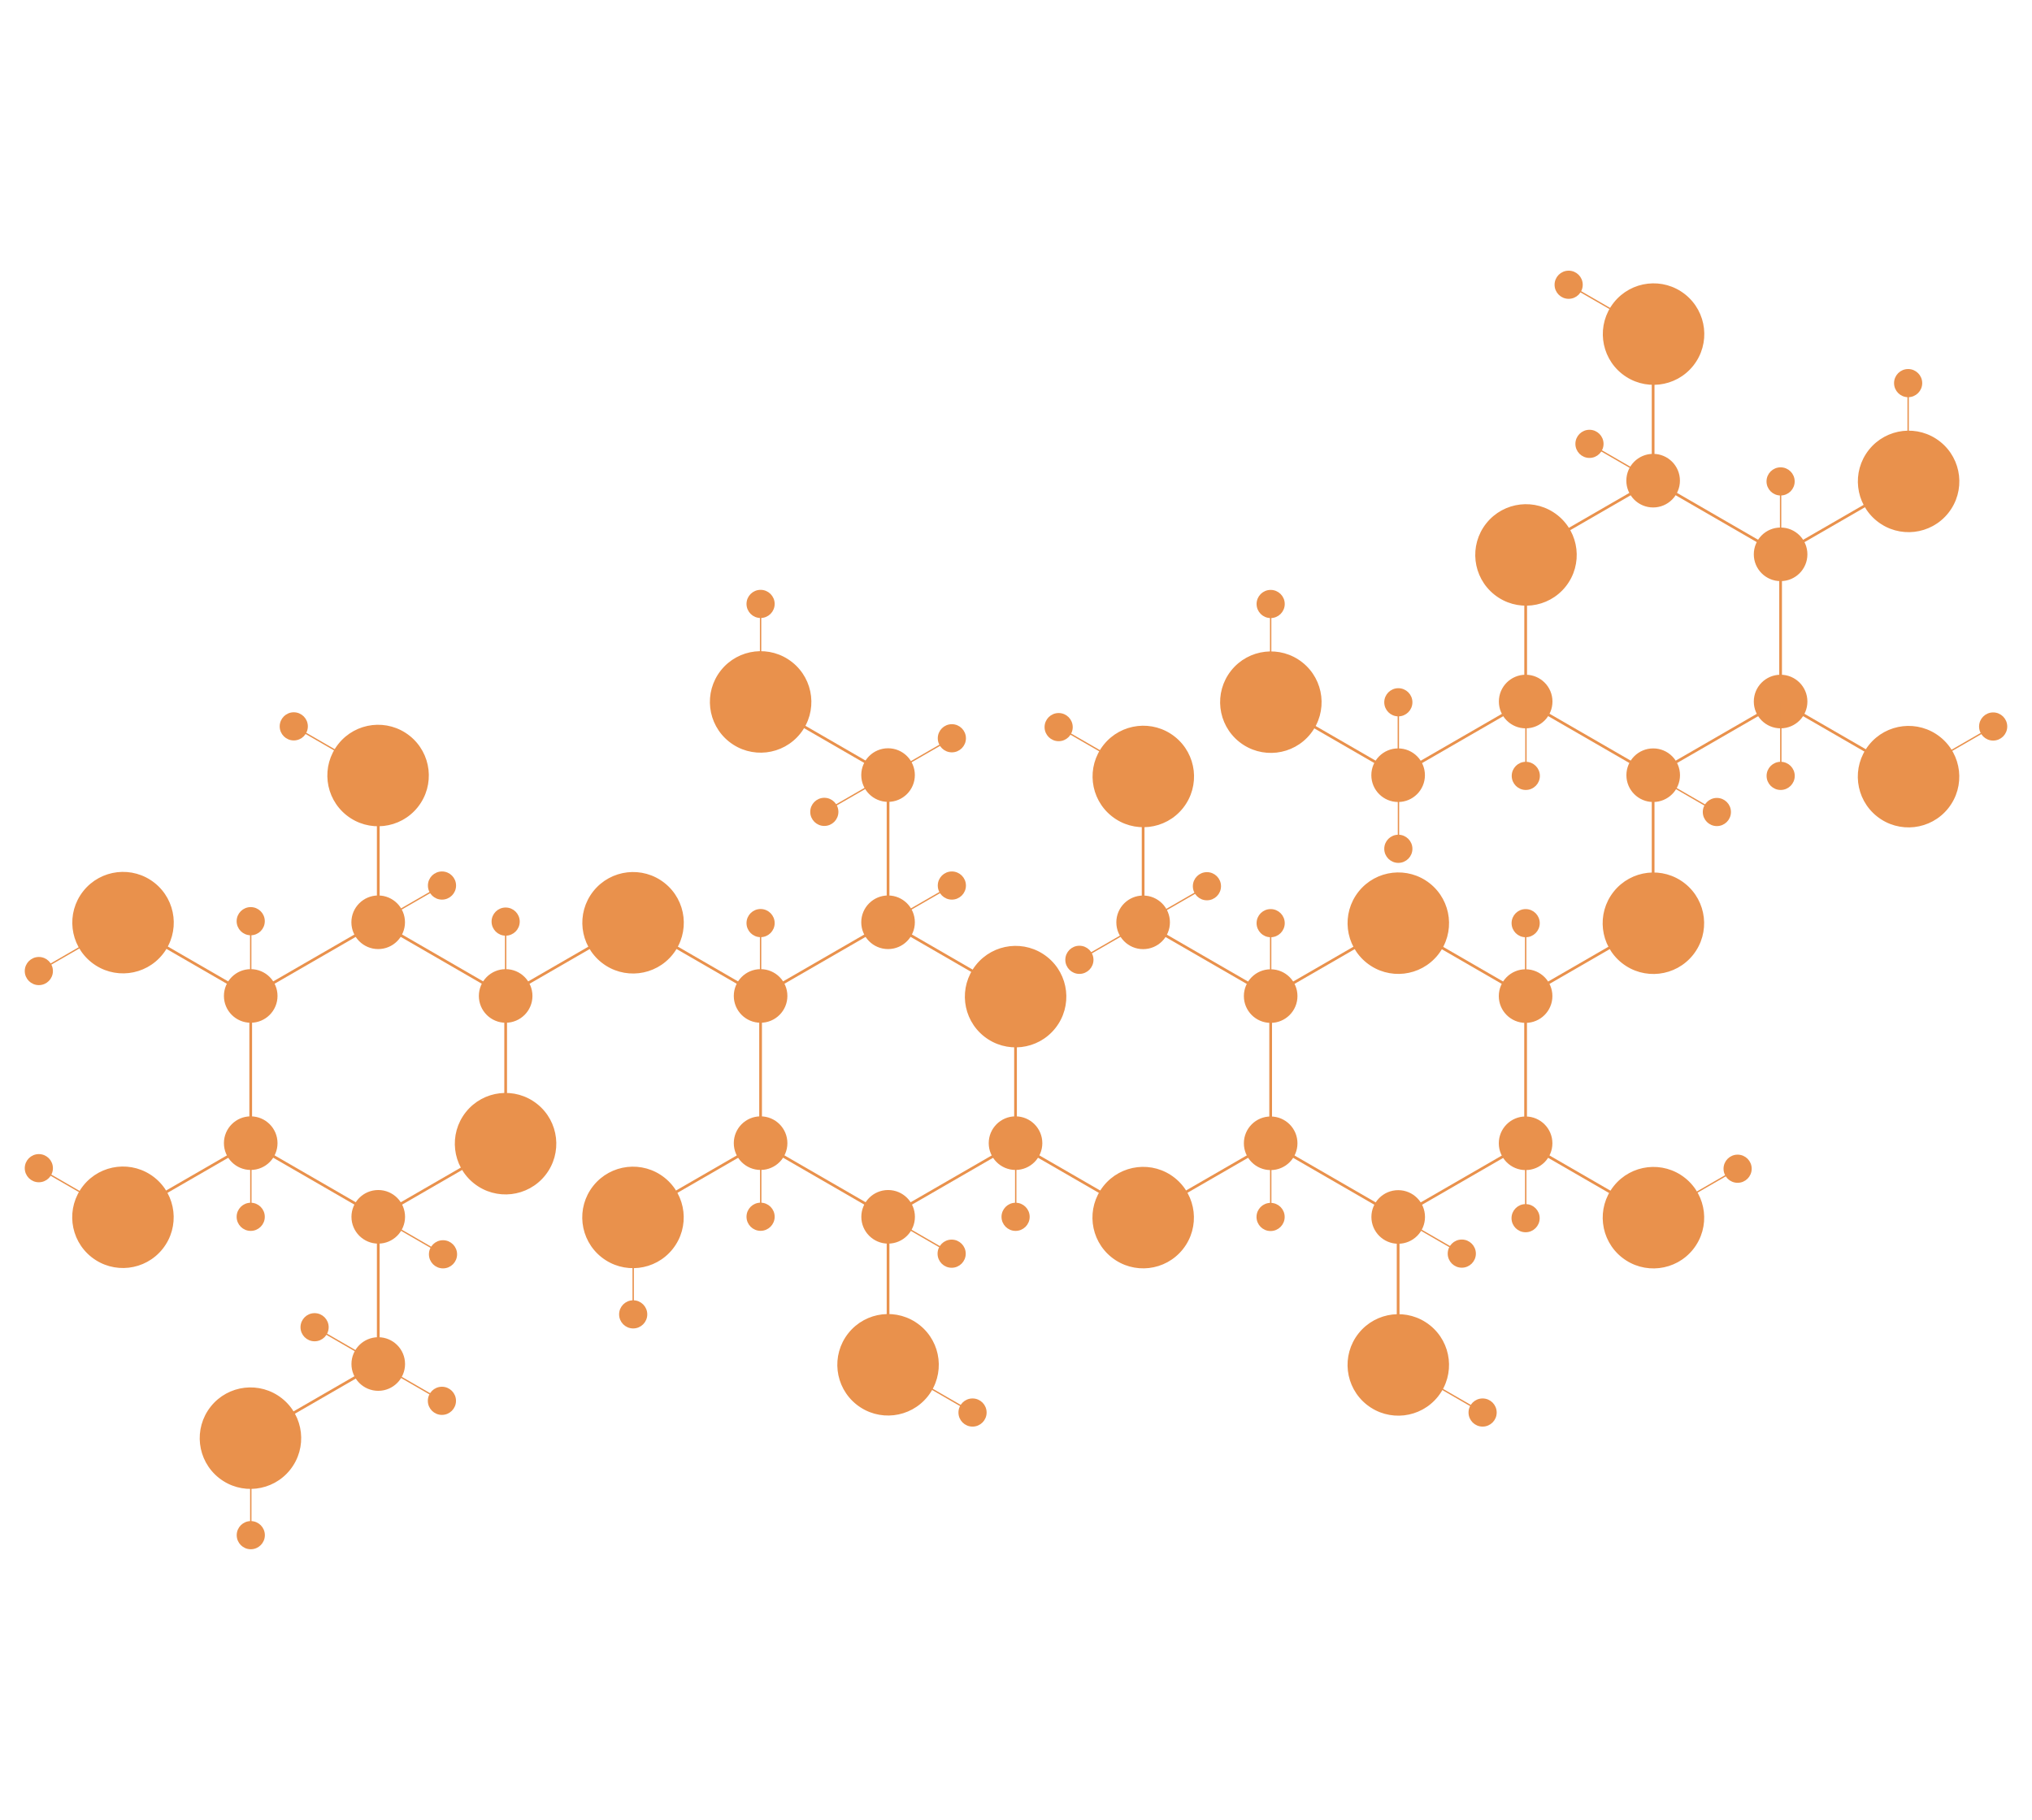 <?xml version="1.0" encoding="utf-8"?>
<!-- Generator: Adobe Illustrator 21.1.0, SVG Export Plug-In . SVG Version: 6.00 Build 0)  -->
<svg version="1.1" id="Layer_3" xmlns="http://www.w3.org/2000/svg" xmlns:xlink="http://www.w3.org/1999/xlink" x="0px" y="0px"
	 viewBox="0 0 2987.4 2675.5" style="enable-background:new 0 0 2987.4 2675.5;" xml:space="preserve">
<style type="text/css">
	.st0{fill:#E9914C;stroke:#E9914C;stroke-width:4;stroke-miterlimit:10;}
	.st1{fill:#E9914C;stroke:#E9914C;stroke-width:2;stroke-miterlimit:10;}
</style>
<title>amylase</title>
<circle class="st0" cx="556" cy="1355.8" r="37.4"/>
<line class="st0" x1="556" y1="1355.9" x2="368.6" y2="1464.1"/>
<circle class="st0" cx="368.6" cy="1464.1" r="37.4"/>
<line class="st0" x1="368.6" y1="1464.1" x2="368.6" y2="1680.5"/>
<circle class="st0" cx="368.6" cy="1680.5" r="37.4"/>
<line class="st0" x1="368.6" y1="1680.5" x2="556.1" y2="1788.8"/>
<circle class="st0" cx="556.1" cy="1788.8" r="37.4"/>
<line class="st0" x1="743.5" y1="1680.6" x2="556.1" y2="1788.8"/>
<circle class="st0" cx="743.4" cy="1464.1" r="37.4"/>
<line class="st0" x1="743.4" y1="1464.1" x2="743.4" y2="1680.5"/>
<line class="st0" x1="556" y1="1355.8" x2="743.4" y2="1464.1"/>
<line class="st0" x1="556.1" y1="1788.8" x2="556.1" y2="2005.2"/>
<line class="st0" x1="368.6" y1="1680.6" x2="181.2" y2="1788.8"/>
<line class="st0" x1="930.9" y1="1355.9" x2="743.5" y2="1464.1"/>
<line class="st0" x1="181.2" y1="1355.9" x2="368.6" y2="1464.2"/>
<line class="st0" x1="556.1" y1="1139.5" x2="556.1" y2="1355.9"/>
<line class="st0" x1="556.1" y1="2005.2" x2="368.7" y2="2113.4"/>
<ellipse transform="matrix(0.622 -0.783 0.783 0.622 -1515.909 1088.345)" class="st0" cx="368.7" cy="2113.4" rx="72.6" ry="72.6"/>
<ellipse transform="matrix(0.622 -0.783 0.783 0.622 -1332.575 818.717)" class="st0" cx="181.2" cy="1788.8" rx="72.6" ry="72.6"/>
<ellipse transform="matrix(0.622 -0.783 0.783 0.622 -993.418 654.904)" class="st0" cx="181.2" cy="1355.8" rx="72.6" ry="72.6"/>
<ellipse transform="matrix(0.622 -0.783 0.783 0.622 -682.201 866.643)" class="st0" cx="556" cy="1139.5" rx="72.6" ry="72.6"/>
<ellipse transform="matrix(0.622 -0.783 0.783 0.622 -1035.016 1218.179)" class="st0" cx="743.5" cy="1680.5" rx="72.6" ry="72.6"/>
<ellipse transform="matrix(0.622 -0.783 0.783 0.622 -709.828 1242.045)" class="st0" cx="930.8" cy="1355.8" rx="72.6" ry="72.6"/>
<circle class="st0" cx="556.1" cy="2005.2" r="37.4"/>
<line class="st1" x1="368.7" y1="2256.8" x2="368.7" y2="2113.4"/>
<line class="st1" x1="556.1" y1="2005.2" x2="649.7" y2="2059.3"/>
<circle class="st0" cx="649.7" cy="2059.3" r="18.7"/>
<line class="st1" x1="462.5" y1="1951.1" x2="556.1" y2="2005.2"/>
<circle class="st0" cx="462.5" cy="1951.1" r="18.7"/>
<circle class="st0" cx="368.7" cy="2256.8" r="18.7"/>
<line class="st1" x1="181.3" y1="1789" x2="57.1" y2="1717.3"/>
<circle class="st0" cx="57.1" cy="1717.3" r="18.7"/>
<line class="st1" x1="57.1" y1="1427.5" x2="181.3" y2="1355.8"/>
<circle class="st0" cx="57.1" cy="1427.5" r="18.7"/>
<line class="st1" x1="556.1" y1="1139.5" x2="431.9" y2="1067.8"/>
<circle class="st0" cx="431.9" cy="1067.8" r="18.7"/>
<line class="st1" x1="557.7" y1="1789.8" x2="651.3" y2="1843.9"/>
<circle class="st0" cx="651.3" cy="1843.9" r="18.7"/>
<line class="st1" x1="368.6" y1="1353.2" x2="368.6" y2="1461.4"/>
<circle class="st0" cx="368.6" cy="1354.2" r="18.7"/>
<line class="st1" x1="743.4" y1="1353.8" x2="743.4" y2="1462"/>
<circle class="st0" cx="743.4" cy="1354.8" r="18.7"/>
<line class="st1" x1="649.8" y1="1301.8" x2="556" y2="1355.9"/>
<circle class="st0" cx="649.8" cy="1301.8" r="18.7"/>
<line class="st1" x1="368.8" y1="1680.6" x2="368.8" y2="1788.8"/>
<circle class="st0" cx="368.6" cy="1788.8" r="18.7"/>
<circle class="st0" cx="1305.6" cy="1355.8" r="37.4"/>
<line class="st0" x1="1305.6" y1="1355.9" x2="1118.2" y2="1464.1"/>
<circle class="st0" cx="1118.2" cy="1464.1" r="37.4"/>
<line class="st0" x1="1118.2" y1="1464.1" x2="1118.2" y2="1680.5"/>
<circle class="st0" cx="1118.2" cy="1680.5" r="37.4"/>
<line class="st0" x1="1118.2" y1="1680.5" x2="1305.7" y2="1788.8"/>
<circle class="st0" cx="1305.7" cy="1788.8" r="37.4"/>
<circle class="st0" cx="1493" cy="1680.5" r="37.4"/>
<line class="st0" x1="1493.1" y1="1680.6" x2="1305.7" y2="1788.8"/>
<line class="st0" x1="1868" y1="1680.6" x2="1680.6" y2="1788.8"/>
<line class="st0" x1="1493" y1="1464.1" x2="1493" y2="1680.5"/>
<line class="st0" x1="1305.6" y1="1355.8" x2="1493" y2="1464.1"/>
<line class="st0" x1="930.8" y1="1355.9" x2="1118.2" y2="1464.2"/>
<line class="st0" x1="1118.3" y1="1680.6" x2="930.9" y2="1788.8"/>
<ellipse transform="matrix(0.622 -0.783 0.783 0.622 -1048.985 1405.858)" class="st0" cx="930.8" cy="1788.8" rx="72.6" ry="72.6"/>
<line class="st1" x1="930.9" y1="1932.2" x2="930.9" y2="1788.8"/>
<circle class="st0" cx="930.9" cy="1932.2" r="18.7"/>
<line class="st0" x1="1305.6" y1="1139.5" x2="1305.6" y2="1355.9"/>
<ellipse transform="matrix(0.622 -0.783 0.783 0.622 -384.68 1266.027)" class="st0" cx="1118.2" cy="1031.2" rx="72.6" ry="72.6"/>
<line class="st0" x1="1118.2" y1="1031.2" x2="1305.6" y2="1139.5"/>
<circle class="st0" cx="1305.6" cy="1139.4" r="37.4"/>
<ellipse transform="matrix(0.622 -0.783 0.783 0.622 -582.003 1723.392)" class="st0" cx="1493" cy="1464.2" rx="72.6" ry="72.6"/>
<line class="st0" x1="1493.1" y1="1680.6" x2="1680.6" y2="1788.9"/>
<ellipse transform="matrix(0.622 -0.783 0.783 0.622 -765.359 1993.175)" class="st0" cx="1680.6" cy="1788.9" rx="72.6" ry="72.6"/>
<line class="st0" x1="1305.6" y1="1788.9" x2="1305.6" y2="2005.3"/>
<ellipse transform="matrix(0.622 -0.783 0.783 0.622 -1076.691 1781.395)" class="st0" cx="1305.7" cy="2005.3" rx="72.6" ry="72.6"/>
<line class="st1" x1="1429.8" y1="2076.5" x2="1305.6" y2="2004.8"/>
<circle class="st0" cx="1429.8" cy="2076.5" r="18.7"/>
<line class="st1" x1="1118.2" y1="1031.2" x2="1118.2" y2="887.8"/>
<circle class="st0" cx="1118.2" cy="887.8" r="18.7"/>
<line class="st1" x1="1118.2" y1="1356" x2="1118.2" y2="1464.2"/>
<circle class="st0" cx="1118.2" cy="1357" r="18.7"/>
<line class="st1" x1="1118.4" y1="1680.5" x2="1118.4" y2="1788.7"/>
<circle class="st0" cx="1118.2" cy="1788.7" r="18.7"/>
<line class="st1" x1="1493.3" y1="1680.6" x2="1493.3" y2="1788.8"/>
<circle class="st0" cx="1493.1" cy="1788.8" r="18.7"/>
<line class="st1" x1="1305.5" y1="1788.9" x2="1399.1" y2="1843"/>
<circle class="st0" cx="1399.1" cy="1843" r="18.7"/>
<line class="st1" x1="1399.4" y1="1301.8" x2="1305.6" y2="1355.9"/>
<circle class="st0" cx="1399.4" cy="1301.8" r="18.7"/>
<line class="st0" x1="2055.5" y1="1356.1" x2="1868.1" y2="1464.3"/>
<circle class="st0" cx="1868.1" cy="1464.3" r="37.4"/>
<line class="st0" x1="1868.1" y1="1464.3" x2="1868.1" y2="1680.7"/>
<circle class="st0" cx="1868.1" cy="1680.7" r="37.4"/>
<line class="st0" x1="1868.1" y1="1680.7" x2="2055.6" y2="1789"/>
<circle class="st0" cx="2055.6" cy="1789" r="37.4"/>
<circle class="st0" cx="2242.9" cy="1680.7" r="37.4"/>
<line class="st0" x1="2243" y1="1680.8" x2="2055.6" y2="1789"/>
<circle class="st0" cx="2242.9" cy="1464.3" r="37.4"/>
<line class="st0" x1="2242.9" y1="1464.3" x2="2242.9" y2="1680.7"/>
<line class="st0" x1="2055.5" y1="1356" x2="2242.9" y2="1464.3"/>
<ellipse transform="matrix(0.622 -0.783 0.783 0.622 -284.578 2123.09)" class="st0" cx="2055.5" cy="1356.1" rx="72.6" ry="72.6"/>
<line class="st0" x1="2055.5" y1="1789" x2="2055.5" y2="2005.4"/>
<line class="st0" x1="1680.5" y1="1356.1" x2="1868" y2="1464.4"/>
<line class="st0" x1="2243.2" y1="1680.8" x2="2430.7" y2="1789.1"/>
<line class="st0" x1="2430.4" y1="1356.1" x2="2243" y2="1464.3"/>
<line class="st0" x1="1680.6" y1="1140.6" x2="1680.6" y2="1357"/>
<circle class="st0" cx="1680.6" cy="1355.9" r="37.4"/>
<ellipse transform="matrix(0.622 -0.783 0.783 0.622 -257.563 1747.909)" class="st0" cx="1680.6" cy="1140.6" rx="72.6" ry="72.6"/>
<line class="st1" x1="1680.6" y1="1140.6" x2="1556.4" y2="1068.9"/>
<circle class="st0" cx="1556.4" cy="1068.9" r="18.7"/>
<ellipse transform="matrix(0.622 -0.783 0.783 0.622 -792.987 2368.773)" class="st0" cx="2055.6" cy="2005.3" rx="72.6" ry="72.6"/>
<line class="st1" x1="2179.7" y1="2076.5" x2="2055.5" y2="2004.8"/>
<circle class="st0" cx="2179.7" cy="2076.5" r="18.7"/>
<ellipse transform="matrix(0.622 -0.783 0.783 0.622 -481.595 2580.575)" class="st0" cx="2430.6" cy="1788.8" rx="72.6" ry="72.6"/>
<line class="st1" x1="2430.4" y1="1789.8" x2="2554.6" y2="1718.1"/>
<circle class="st0" cx="2554.6" cy="1718.1" r="18.7"/>
<ellipse transform="matrix(0.622 -0.783 0.783 0.622 -142.75 2416.729)" class="st0" cx="2430.4" cy="1356.1" rx="72.6" ry="72.6"/>
<line class="st0" x1="2430.4" y1="1139.7" x2="2430.4" y2="1356.1"/>
<line class="st1" x1="1774.4" y1="1302.8" x2="1680.6" y2="1356.9"/>
<circle class="st0" cx="1774.4" cy="1302.8" r="18.7"/>
<line class="st1" x1="1680.6" y1="1356.9" x2="1586.8" y2="1411"/>
<circle class="st0" cx="1586.9" cy="1411" r="18.7"/>
<line class="st1" x1="1868.1" y1="1356.1" x2="1868.1" y2="1464.3"/>
<circle class="st0" cx="1868.1" cy="1357.1" r="18.7"/>
<line class="st1" x1="2243" y1="1356.1" x2="2243" y2="1464.3"/>
<circle class="st0" cx="2243" cy="1357.1" r="18.7"/>
<line class="st1" x1="1868.2" y1="1680.8" x2="1868.2" y2="1789"/>
<circle class="st0" cx="1868" cy="1789" r="18.7"/>
<line class="st1" x1="2243.1" y1="1682.6" x2="2243.1" y2="1790.8"/>
<circle class="st0" cx="2242.9" cy="1790.8" r="18.7"/>
<line class="st1" x1="2055.5" y1="1788.8" x2="2149.1" y2="1842.9"/>
<circle class="st0" cx="2149.1" cy="1842.9" r="18.7"/>
<circle class="st0" cx="2430.4" cy="706.6" r="37.4"/>
<line class="st0" x1="2430.4" y1="706.7" x2="2243" y2="814.9"/>
<line class="st0" x1="2243" y1="814.9" x2="2243" y2="1031.3"/>
<circle class="st0" cx="2243" cy="1031.3" r="37.4"/>
<line class="st0" x1="2243" y1="1031.3" x2="2430.5" y2="1139.6"/>
<circle class="st0" cx="2430.5" cy="1139.6" r="37.4"/>
<circle class="st0" cx="2617.8" cy="1031.3" r="37.4"/>
<line class="st0" x1="2617.9" y1="1031.4" x2="2430.5" y2="1139.6"/>
<circle class="st0" cx="2617.8" cy="814.9" r="37.4"/>
<line class="st0" x1="2617.8" y1="814.9" x2="2617.8" y2="1031.3"/>
<line class="st0" x1="2430.4" y1="706.6" x2="2617.8" y2="814.9"/>
<ellipse transform="matrix(0.622 -0.783 0.783 0.622 210.264 2065.195)" class="st0" cx="2243" cy="814.9" rx="72.6" ry="72.6"/>
<line class="st0" x1="2617.8" y1="1031.4" x2="2805.3" y2="1139.7"/>
<line class="st0" x1="2805.3" y1="706.7" x2="2617.9" y2="814.9"/>
<line class="st0" x1="2430.4" y1="490.3" x2="2430.4" y2="706.7"/>
<line class="st0" x1="2243.2" y1="1031.4" x2="2055.8" y2="1139.6"/>
<line class="st0" x1="1868.1" y1="1031.4" x2="2055.6" y2="1139.7"/>
<ellipse transform="matrix(0.622 -0.783 0.783 0.622 -101.16 1853.427)" class="st0" cx="1868.1" cy="1031.4" rx="72.6" ry="72.6"/>
<line class="st1" x1="1868.1" y1="1031.3" x2="1868.1" y2="887.9"/>
<circle class="st0" cx="1868.1" cy="887.9" r="18.7"/>
<circle class="st0" cx="2055.5" cy="1139.6" r="37.4"/>
<line class="st1" x1="2055.8" y1="1031.4" x2="2055.8" y2="1139.6"/>
<circle class="st0" cx="2055.8" cy="1032.4" r="18.7"/>
<line class="st1" x1="2056" y1="1139.6" x2="2056" y2="1247.8"/>
<circle class="st0" cx="2055.8" cy="1247.8" r="18.7"/>
<line class="st1" x1="2243.4" y1="1032.4" x2="2243.4" y2="1140.6"/>
<circle class="st0" cx="2243.2" cy="1140.6" r="18.7"/>
<line class="st1" x1="2618.1" y1="1032.4" x2="2618.1" y2="1140.6"/>
<circle class="st0" cx="2617.9" cy="1140.6" r="18.7"/>
<ellipse transform="matrix(0.622 -0.783 0.783 0.622 167.922 2628.829)" class="st0" cx="2805.3" cy="1140.6" rx="72.6" ry="72.6"/>
<ellipse transform="matrix(0.622 -0.783 0.783 0.622 507.745 2464.694)" class="st0" cx="2805.3" cy="706.7" rx="72.6" ry="72.6"/>
<ellipse transform="matrix(0.622 -0.783 0.783 0.622 535.412 2089.177)" class="st0" cx="2430.4" cy="490.3" rx="72.6" ry="72.6"/>
<line class="st1" x1="2806.1" y1="1139.7" x2="2930.3" y2="1068"/>
<circle class="st0" cx="2930.3" cy="1068" r="18.7"/>
<line class="st1" x1="2805.3" y1="706.6" x2="2805.3" y2="563.2"/>
<circle class="st0" cx="2805.3" cy="563.2" r="18.7"/>
<line class="st1" x1="2430.4" y1="490.3" x2="2306.2" y2="418.6"/>
<circle class="st0" cx="2306.2" cy="418.6" r="18.7"/>
<line class="st1" x1="2617.8" y1="706.7" x2="2617.8" y2="814.9"/>
<circle class="st0" cx="2617.8" cy="707.7" r="18.7"/>
<line class="st1" x1="2336.8" y1="652.5" x2="2430.4" y2="706.6"/>
<circle class="st0" cx="2336.8" cy="652.5" r="18.7"/>
<line class="st1" x1="2430.5" y1="1139.6" x2="2524.1" y2="1193.7"/>
<circle class="st0" cx="2524.1" cy="1193.7" r="18.7"/>
<line class="st1" x1="1399.4" y1="1085.3" x2="1305.6" y2="1139.4"/>
<circle class="st0" cx="1399.4" cy="1085.3" r="18.7"/>
<line class="st1" x1="1305.6" y1="1139.4" x2="1211.8" y2="1193.5"/>
<circle class="st0" cx="1211.9" cy="1193.5" r="18.7"/>
</svg>
